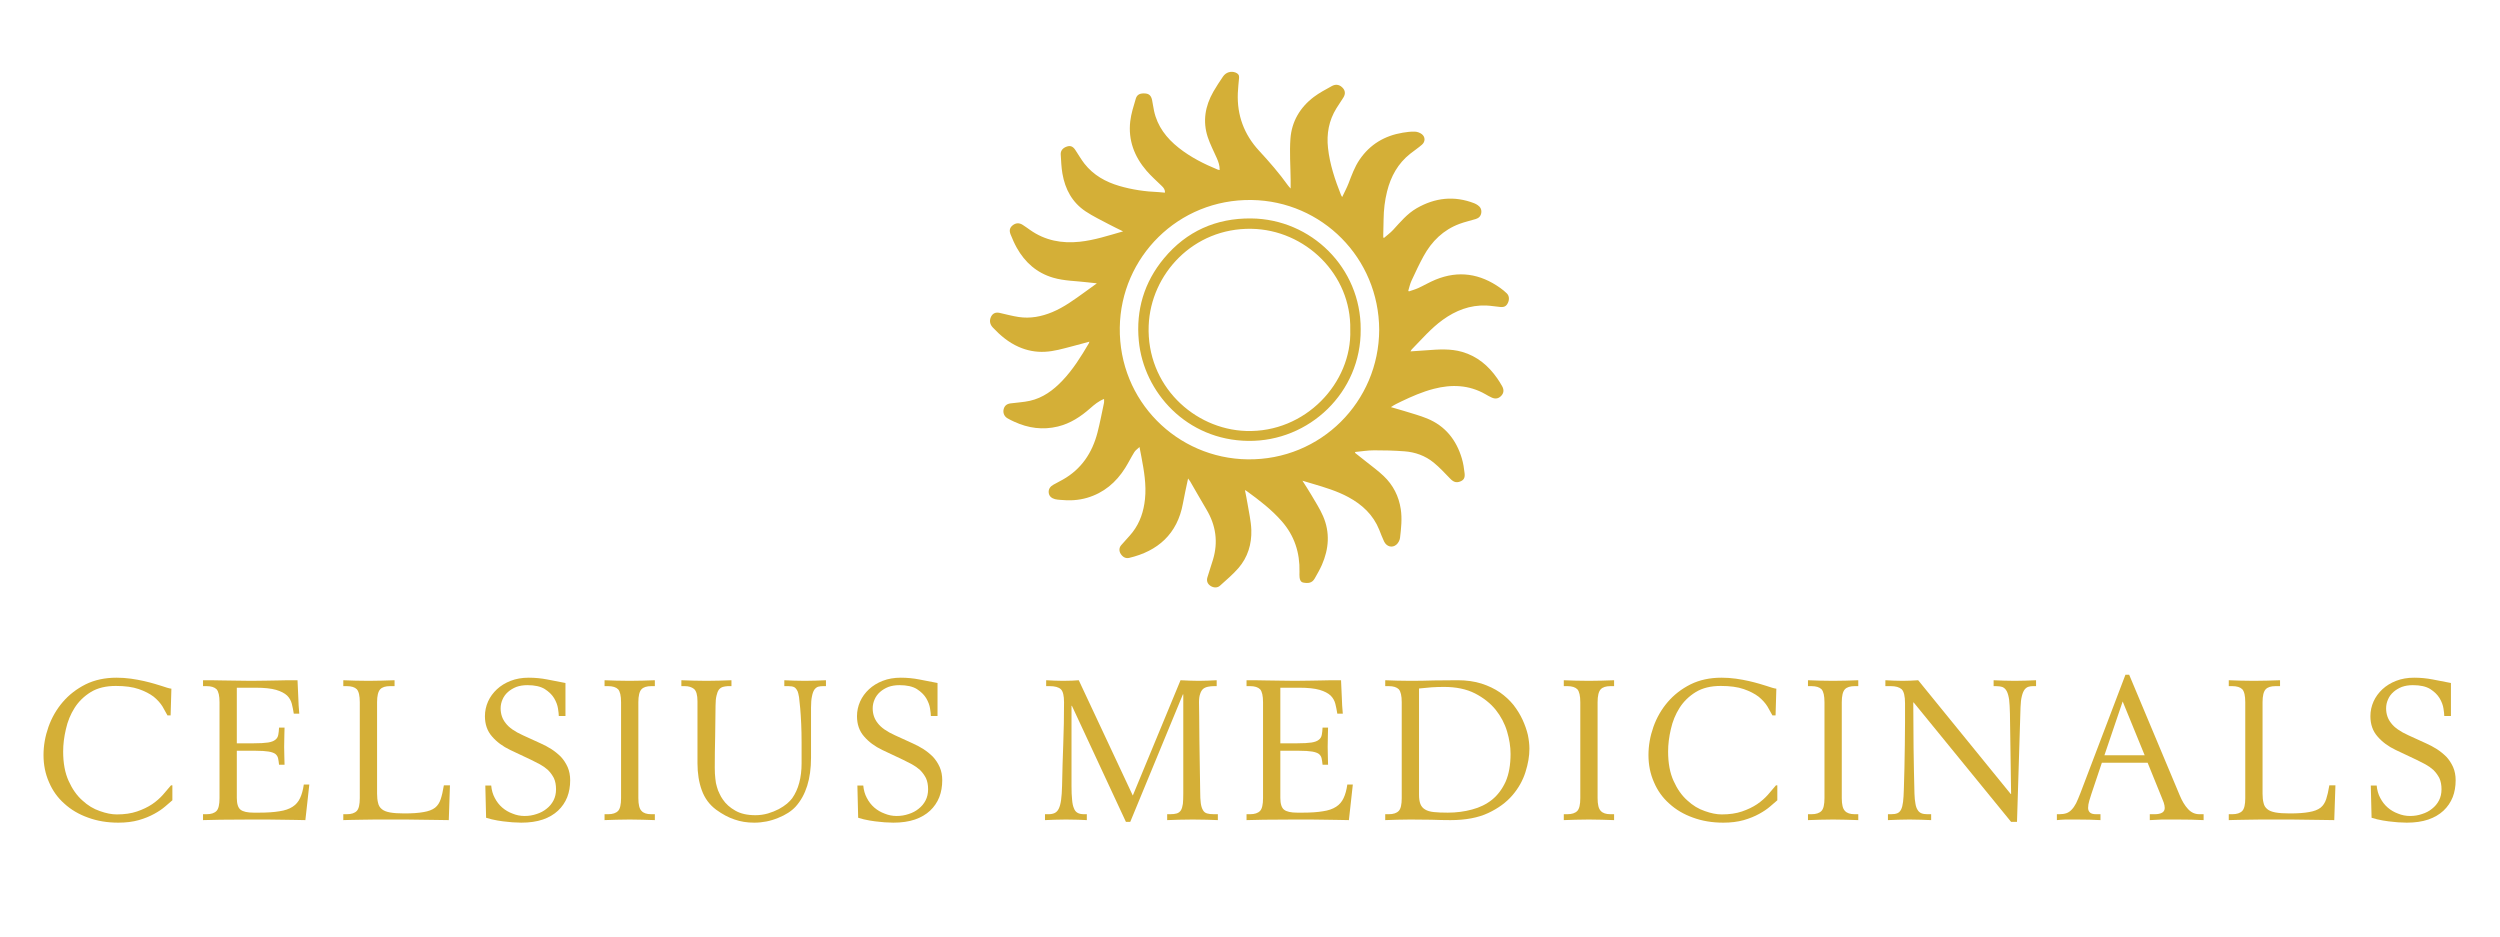 <svg version="1.2" preserveAspectRatio="xMidYMid meet" height="387" viewBox="0 0 774.75 290.25" zoomAndPan="magnify" width="1033" xmlns:xlink="http://www.w3.org/1999/xlink" xmlns="http://www.w3.org/2000/svg"><defs></defs><g id="1b76c35a64"><path d="M 419.902 140.324 C 421.008 141.195 422.121 142.059 423.215 142.941 C 425.094 144.457 427.07 145.871 428.809 147.531 C 431.73 150.312 433.492 153.777 434.098 157.785 C 434.547 160.766 434.215 163.742 433.867 166.695 C 433.777 167.438 433.309 168.305 432.738 168.789 C 431.434 169.902 429.695 169.406 428.922 167.793 C 428.359 166.617 427.914 165.387 427.426 164.18 C 425.559 159.551 422.16 156.383 417.855 154.055 C 414.355 152.164 410.578 151.039 406.797 149.918 C 405.824 149.629 404.855 149.34 403.625 148.973 C 404.629 150.57 405.543 151.926 406.359 153.336 C 407.629 155.516 409.027 157.652 410.023 159.957 C 412.215 165.008 411.828 170.098 409.648 175.074 C 409.012 176.523 408.203 177.902 407.422 179.281 C 406.59 180.75 405.32 180.82 403.859 180.535 C 403.094 180.383 402.824 179.684 402.742 178.977 C 402.68 178.391 402.695 177.797 402.711 177.207 C 402.852 171.285 401.156 166.023 397.215 161.527 C 394.047 157.91 390.254 155.02 386.395 152.207 C 386.266 152.109 386.117 152.043 385.801 151.867 C 386.094 153.379 386.387 154.719 386.605 156.07 C 387.039 158.785 387.695 161.492 387.785 164.219 C 387.93 168.594 386.691 172.695 383.789 176.051 C 382.07 178.031 380.023 179.738 378.074 181.508 C 377.27 182.238 376.082 182.188 375.145 181.57 C 374.246 180.984 373.844 180.074 374.16 178.98 C 374.707 177.102 375.363 175.258 375.922 173.383 C 377.547 167.934 376.797 162.793 373.898 157.922 C 372.172 155.016 370.512 152.074 368.812 149.152 C 368.66 148.895 368.465 148.668 368.184 148.285 C 367.621 150.992 367.043 153.496 366.586 156.023 C 364.863 165.527 358.758 170.805 349.93 172.891 C 348.895 173.133 347.996 172.688 347.332 171.684 C 346.77 170.832 346.75 169.793 347.426 168.988 C 348.59 167.598 349.906 166.328 351.012 164.895 C 353.324 161.891 354.441 158.418 354.832 154.664 C 355.293 150.223 354.539 145.902 353.719 141.574 C 353.543 140.664 353.367 139.754 353.133 138.531 C 352.488 139.148 351.883 139.539 351.539 140.094 C 350.535 141.707 349.699 143.422 348.688 145.027 C 345.871 149.512 342.047 152.754 336.895 154.27 C 334.184 155.066 331.422 155.195 328.629 154.914 C 328.066 154.855 327.492 154.836 326.953 154.691 C 325.93 154.41 325.121 153.828 324.996 152.691 C 324.875 151.543 325.492 150.746 326.457 150.207 C 327.422 149.668 328.414 149.164 329.375 148.625 C 335.148 145.371 338.492 140.305 340.117 134.027 C 340.902 130.98 341.48 127.887 342.137 124.805 C 342.207 124.461 342.145 124.09 342.145 123.637 C 340.461 124.293 339.156 125.383 337.887 126.504 C 334.934 129.113 331.719 131.238 327.828 132.18 C 323.141 133.316 318.648 132.688 314.309 130.691 C 313.586 130.359 312.867 130.016 312.184 129.609 C 311.219 129.039 310.781 127.953 311.012 126.902 C 311.25 125.805 311.934 125.176 313.141 125.012 C 315.16 124.738 317.219 124.652 319.195 124.203 C 323.207 123.297 326.387 120.941 329.188 118.012 C 332.512 114.531 335.031 110.484 337.449 106.367 C 337.516 106.258 337.535 106.121 337.609 105.887 C 335.711 106.398 333.914 106.891 332.113 107.359 C 329.371 108.07 326.656 108.879 323.789 109.02 C 320.953 109.16 318.266 108.637 315.684 107.496 C 312.562 106.121 310.004 103.969 307.691 101.512 C 306.891 100.656 306.555 99.633 306.996 98.453 C 307.473 97.188 308.441 96.664 309.754 96.957 C 311.715 97.395 313.66 97.93 315.645 98.234 C 319.273 98.793 322.762 98.113 326.125 96.715 C 329.777 95.191 332.926 92.848 336.109 90.562 C 337.305 89.703 338.496 88.836 339.922 87.805 C 338.789 87.684 337.891 87.598 336.996 87.488 C 333.453 87.059 329.852 87.078 326.391 86.066 C 321.316 84.582 317.656 81.344 315.105 76.797 C 314.363 75.465 313.746 74.051 313.176 72.633 C 312.68 71.402 312.953 70.512 313.832 69.82 C 314.797 69.062 315.824 68.992 316.914 69.676 C 317.707 70.176 318.465 70.73 319.23 71.27 C 323.867 74.539 329.047 75.508 334.605 74.918 C 339.168 74.434 343.496 72.992 348.047 71.703 C 346.5 70.938 345.098 70.281 343.73 69.551 C 341.277 68.238 338.742 67.043 336.434 65.508 C 332.281 62.746 330.074 58.637 329.246 53.801 C 328.91 51.852 328.84 49.852 328.719 47.875 C 328.645 46.684 329.391 45.812 330.664 45.402 C 331.703 45.066 332.48 45.352 333.199 46.41 C 334.172 47.844 335.012 49.371 336.074 50.73 C 338.859 54.273 342.617 56.379 346.883 57.625 C 350.848 58.785 354.91 59.371 359.039 59.535 C 359.684 59.562 360.328 59.645 361.008 59.707 C 361.094 58.746 360.594 58.172 360.012 57.609 C 358.43 56.066 356.754 54.594 355.316 52.926 C 351.535 48.535 349.59 43.438 350.262 37.609 C 350.539 35.215 351.305 32.859 351.996 30.531 C 352.383 29.23 353.445 28.812 355.051 28.98 C 356.125 29.09 356.754 29.699 357.027 30.996 C 357.258 32.105 357.395 33.234 357.633 34.34 C 358.668 39.16 361.492 42.801 365.266 45.793 C 368.949 48.715 373.102 50.805 377.426 52.582 C 377.574 52.641 377.742 52.648 377.973 52.695 C 378.012 51.328 377.59 50.141 377.07 48.969 C 376.121 46.816 375.02 44.715 374.281 42.488 C 372.66 37.562 373.484 32.848 376.023 28.406 C 376.941 26.805 377.965 25.266 379 23.738 C 379.91 22.391 381.477 21.934 382.906 22.484 C 383.652 22.777 384.066 23.258 383.992 24.102 C 383.848 25.684 383.668 27.266 383.602 28.848 C 383.32 35.688 385.535 41.672 390.148 46.668 C 393.355 50.141 396.445 53.68 399.188 57.527 C 399.367 57.781 399.594 57.996 399.969 58.422 C 399.969 57.352 399.973 56.5 399.969 55.648 C 399.926 51.422 399.598 47.18 399.906 42.98 C 400.297 37.664 402.875 33.293 407.133 30.062 C 408.863 28.754 410.82 27.738 412.727 26.676 C 413.793 26.082 414.914 26.125 415.883 27.012 C 416.895 27.934 417.055 29.035 416.312 30.23 C 415.609 31.363 414.836 32.457 414.137 33.59 C 411.816 37.363 411.07 41.465 411.547 45.844 C 412.102 50.945 413.723 55.742 415.594 60.473 C 415.645 60.598 415.73 60.707 415.941 61.059 C 416.648 59.559 417.359 58.25 417.895 56.875 C 418.879 54.336 419.777 51.77 421.328 49.484 C 424.57 44.719 429.113 42.051 434.727 41.117 C 435.953 40.91 437.211 40.754 438.445 40.793 C 439.188 40.816 440.027 41.117 440.617 41.566 C 441.73 42.414 441.738 43.91 440.676 44.828 C 439.52 45.832 438.238 46.688 437.035 47.637 C 433.223 50.652 431.016 54.668 429.855 59.316 C 429.148 62.133 428.816 65 428.777 67.906 C 428.754 69.523 428.707 71.141 428.672 72.758 C 428.668 73.031 428.672 73.301 428.672 73.574 L 428.898 73.734 C 429.844 72.91 430.879 72.168 431.723 71.25 C 433.973 68.801 436.094 66.223 439.031 64.531 C 444.727 61.25 450.664 60.594 456.859 62.988 C 457.25 63.141 457.629 63.355 457.977 63.598 C 458.789 64.152 459.18 64.934 459.051 65.93 C 458.918 66.945 458.305 67.578 457.367 67.867 C 455.688 68.387 453.957 68.758 452.312 69.371 C 447.289 71.238 443.691 74.77 441.156 79.398 C 439.793 81.887 438.594 84.465 437.402 87.039 C 436.961 87.996 436.746 89.062 436.426 90.082 C 436.488 90.156 436.551 90.23 436.613 90.305 C 437.586 89.965 438.586 89.699 439.516 89.273 C 441.32 88.445 443.039 87.422 444.875 86.668 C 452.023 83.734 458.703 84.805 464.926 89.234 C 465.641 89.746 466.328 90.301 466.957 90.914 C 467.707 91.652 467.805 92.797 467.312 93.84 C 466.832 94.859 466.207 95.242 464.98 95.137 C 463.512 95.012 462.051 94.734 460.582 94.68 C 455.551 94.492 451.125 96.219 447.098 99.125 C 443.477 101.742 440.598 105.129 437.492 108.289 C 437.383 108.398 437.316 108.559 437.113 108.895 C 438.906 108.773 440.527 108.668 442.145 108.547 C 445.828 108.27 449.512 108 453.137 109.051 C 457.793 110.402 461.266 113.336 463.992 117.246 C 464.543 118.035 465.051 118.859 465.523 119.703 C 466.133 120.797 466.023 121.797 465.281 122.609 C 464.465 123.504 463.504 123.734 462.348 123.234 C 461.645 122.93 460.98 122.535 460.316 122.156 C 455.234 119.254 449.863 119.066 444.34 120.496 C 440.805 121.41 437.48 122.867 434.199 124.438 C 433.141 124.945 432.078 125.449 431.043 126.164 C 432.441 126.57 433.852 126.953 435.242 127.391 C 437.598 128.133 439.992 128.762 442.27 129.695 C 447.879 131.992 451.301 136.312 453.012 142.027 C 453.465 143.535 453.707 145.121 453.883 146.691 C 454.043 148.121 453.582 148.797 452.516 149.215 C 451.293 149.695 450.422 149.375 449.414 148.332 C 447.758 146.621 446.129 144.852 444.293 143.352 C 441.68 141.223 438.559 140.105 435.207 139.859 C 432.07 139.629 428.914 139.539 425.77 139.555 C 423.855 139.562 421.941 139.879 420.031 140.059 L 419.906 140.309 Z M 427.414 102.195 C 427.328 79.949 409.668 62.312 387.898 61.98 C 365.086 61.637 347.332 79.738 347.02 101.496 C 346.691 124.305 364.82 142.086 386.645 142.352 C 409.383 142.633 427.336 124.414 427.414 102.195 Z M 427.414 102.195" style="stroke:none;fill-rule:nonzero;fill:#d4af37;fill-opacity:1;"></path><path d="M 421.676 102.086 C 421.863 121.531 405.789 136.863 386.809 136.633 C 367.777 136.398 354.457 121.648 352.918 105.641 C 351.996 96.082 354.582 87.434 360.723 80.051 C 367.699 71.656 376.879 67.586 387.734 67.695 C 406.332 67.883 421.766 82.969 421.68 102.086 Z M 418.445 102.199 C 418.844 85.047 404.5 71.18 387.797 70.906 C 369.859 70.609 356.605 84.875 355.977 100.891 C 355.25 119.43 370.012 133.02 386.145 133.559 C 404.531 134.176 419.008 118.645 418.445 102.199 Z M 418.445 102.199" style="stroke:none;fill-rule:nonzero;fill:#d4af37;fill-opacity:1;"></path><g style="fill:#d4af37;fill-opacity:1;"><g transform="translate(9.771, 253.97)"><path d="M 43.102 -32.266 L 42.129 -32.266 C 41.723 -33.035 41.215 -33.949 40.605 -35.004 C 39.957 -36.059 39.043 -37.074 37.867 -38.051 C 36.648 -38.98 35.105 -39.773 33.238 -40.422 C 31.371 -41.074 29 -41.398 26.117 -41.398 C 23.031 -41.398 20.457 -40.77 18.387 -39.512 C 16.273 -38.211 14.59 -36.566 13.332 -34.578 C 12.074 -32.59 11.18 -30.398 10.652 -28.004 C 10.086 -25.609 9.801 -23.297 9.801 -21.062 C 9.801 -17.453 10.371 -14.406 11.508 -11.934 C 12.641 -9.414 14.062 -7.406 15.766 -5.906 C 17.43 -4.363 19.238 -3.266 21.188 -2.617 C 23.094 -1.93 24.84 -1.582 26.422 -1.582 C 28.816 -1.582 30.906 -1.887 32.691 -2.496 C 34.477 -3.105 36.039 -3.855 37.379 -4.75 C 38.68 -5.641 39.793 -6.617 40.727 -7.672 C 41.66 -8.727 42.492 -9.699 43.223 -10.594 L 43.648 -10.594 L 43.648 -5.965 C 43.121 -5.48 42.391 -4.852 41.457 -4.078 C 40.523 -3.266 39.387 -2.496 38.051 -1.766 C 36.668 -0.996 35.066 -0.344 33.238 0.184 C 31.371 0.711 29.262 0.973 26.906 0.973 C 23.457 0.973 20.312 0.445 17.473 -0.609 C 14.633 -1.625 12.195 -3.062 10.168 -4.93 C 8.098 -6.758 6.516 -8.969 5.418 -11.566 C 4.281 -14.125 3.715 -16.926 3.715 -19.969 C 3.715 -22.891 4.223 -25.793 5.234 -28.672 C 6.25 -31.555 7.73 -34.133 9.68 -36.406 C 11.586 -38.637 13.941 -40.465 16.742 -41.883 C 19.543 -43.266 22.75 -43.953 26.359 -43.953 C 27.863 -43.953 29.344 -43.852 30.805 -43.648 C 32.227 -43.445 33.562 -43.203 34.824 -42.918 C 36.039 -42.637 37.137 -42.352 38.109 -42.066 C 39.043 -41.781 39.773 -41.559 40.301 -41.398 C 40.871 -41.195 41.438 -41.012 42.008 -40.848 C 42.535 -40.688 42.98 -40.586 43.344 -40.543 Z M 43.102 -32.266" style="stroke:none"></path></g></g><g style="fill:#d4af37;fill-opacity:1;"><g transform="translate(60.604, 253.97)"><path d="M 2.312 -1.645 L 3.41 -1.645 C 4.828 -1.645 5.863 -1.988 6.516 -2.68 C 7.121 -3.328 7.426 -4.648 7.426 -6.637 L 7.426 -36.344 C 7.426 -38.332 7.121 -39.672 6.516 -40.363 C 5.863 -41.012 4.828 -41.336 3.41 -41.336 L 2.312 -41.336 L 2.312 -43.164 C 2.801 -43.164 3.57 -43.164 4.625 -43.164 C 5.684 -43.121 6.898 -43.102 8.281 -43.102 C 9.617 -43.062 11.078 -43.039 12.664 -43.039 C 14.203 -43 15.746 -42.98 17.289 -42.98 C 19.074 -42.98 20.637 -43 21.977 -43.039 C 23.277 -43.039 24.473 -43.062 25.57 -43.102 C 26.625 -43.102 27.641 -43.121 28.613 -43.164 C 29.547 -43.164 30.539 -43.164 31.598 -43.164 C 31.676 -41.254 31.758 -39.469 31.84 -37.805 C 31.879 -36.141 31.98 -34.477 32.145 -32.812 L 30.438 -32.812 C 30.277 -33.867 30.074 -34.883 29.832 -35.855 C 29.586 -36.832 29.102 -37.684 28.371 -38.414 C 27.598 -39.145 26.461 -39.734 24.961 -40.18 C 23.418 -40.625 21.309 -40.848 18.629 -40.848 L 12.785 -40.848 L 12.785 -23.621 L 18.082 -23.621 C 19.949 -23.621 21.41 -23.703 22.465 -23.863 C 23.48 -24.027 24.23 -24.312 24.715 -24.715 C 25.203 -25.082 25.508 -25.59 25.629 -26.238 C 25.75 -26.848 25.832 -27.598 25.875 -28.492 L 27.578 -28.492 C 27.539 -27.801 27.516 -26.969 27.516 -25.996 C 27.477 -25.02 27.457 -23.863 27.457 -22.523 C 27.457 -21.348 27.477 -20.293 27.516 -19.359 C 27.516 -18.387 27.539 -17.594 27.578 -16.984 L 25.875 -16.984 C 25.793 -17.758 25.691 -18.426 25.57 -18.992 C 25.445 -19.523 25.164 -19.969 24.715 -20.332 C 24.27 -20.656 23.582 -20.902 22.648 -21.062 C 21.672 -21.227 20.332 -21.309 18.629 -21.309 L 12.785 -21.309 L 12.785 -6.695 C 12.785 -4.871 13.172 -3.652 13.941 -3.043 C 14.711 -2.434 16.07 -2.129 18.02 -2.129 L 19.664 -2.129 C 22.219 -2.129 24.332 -2.273 25.996 -2.559 C 27.66 -2.801 29.02 -3.266 30.074 -3.957 C 31.09 -4.605 31.859 -5.5 32.387 -6.637 C 32.914 -7.73 33.301 -9.133 33.543 -10.836 L 35.25 -10.836 C 35.047 -8.93 34.844 -7.082 34.641 -5.297 C 34.438 -3.512 34.234 -1.684 34.031 0.184 C 33.098 0.184 32.023 0.164 30.805 0.121 C 29.547 0.121 28.207 0.102 26.785 0.062 C 25.324 0.062 23.781 0.039 22.16 0 C 20.535 0 18.914 0 17.289 0 C 13.473 0 10.27 0.02 7.672 0.062 C 5.074 0.102 3.289 0.141 2.312 0.184 Z M 2.312 -1.645" style="stroke:none"></path></g></g><g style="fill:#d4af37;fill-opacity:1;"><g transform="translate(103.585, 253.97)"><path d="M 2.801 -1.645 L 3.895 -1.645 C 5.316 -1.645 6.352 -1.988 7 -2.68 C 7.609 -3.328 7.914 -4.648 7.914 -6.637 L 7.914 -36.344 C 7.914 -38.332 7.609 -39.672 7 -40.363 C 6.352 -41.012 5.316 -41.336 3.895 -41.336 L 2.801 -41.336 L 2.801 -43.164 C 3.855 -43.121 5.074 -43.082 6.453 -43.039 C 7.832 -43 9.215 -42.98 10.594 -42.98 C 11.934 -42.98 13.27 -43 14.609 -43.039 C 15.91 -43.082 17.27 -43.121 18.691 -43.164 L 18.691 -41.336 L 17.289 -41.336 C 15.867 -41.336 14.855 -41.012 14.246 -40.363 C 13.598 -39.672 13.27 -38.332 13.27 -36.344 L 13.27 -8.035 C 13.27 -6.898 13.371 -5.945 13.574 -5.176 C 13.738 -4.363 14.125 -3.715 14.734 -3.227 C 15.301 -2.738 16.152 -2.395 17.289 -2.191 C 18.387 -1.988 19.867 -1.887 21.734 -1.887 C 24.211 -1.887 26.199 -2.027 27.699 -2.312 C 29.203 -2.559 30.379 -3.004 31.23 -3.652 C 32.043 -4.301 32.629 -5.195 32.996 -6.332 C 33.359 -7.426 33.688 -8.848 33.969 -10.594 L 35.855 -10.594 L 35.492 0.184 C 34.152 0.184 32.73 0.164 31.23 0.121 C 29.73 0.121 28.227 0.102 26.727 0.062 C 25.184 0.062 23.66 0.039 22.16 0 C 20.656 0 19.238 0 17.898 0 C 16.113 0 14.43 0 12.844 0 C 11.223 0.039 9.762 0.062 8.461 0.062 C 7.164 0.102 6.027 0.121 5.055 0.121 C 4.078 0.164 3.328 0.184 2.801 0.184 Z M 2.801 -1.645" style="stroke:none"></path></g></g><g style="fill:#d4af37;fill-opacity:1;"><g transform="translate(146.565, 253.97)"><path d="M 28.672 -32.082 L 26.605 -32.082 C 26.605 -32.57 26.523 -33.34 26.359 -34.395 C 26.199 -35.453 25.793 -36.527 25.145 -37.621 C 24.492 -38.68 23.539 -39.613 22.281 -40.422 C 20.984 -41.234 19.176 -41.641 16.863 -41.641 C 15.605 -41.641 14.469 -41.457 13.453 -41.094 C 12.438 -40.688 11.566 -40.16 10.836 -39.512 C 10.105 -38.859 9.559 -38.109 9.191 -37.258 C 8.785 -36.363 8.582 -35.43 8.582 -34.457 C 8.582 -32.672 9.113 -31.129 10.168 -29.832 C 11.18 -28.492 12.945 -27.254 15.465 -26.117 L 21.062 -23.559 C 22.16 -23.074 23.254 -22.484 24.352 -21.793 C 25.406 -21.105 26.379 -20.312 27.273 -19.422 C 28.125 -18.488 28.816 -17.43 29.344 -16.254 C 29.871 -15.035 30.133 -13.676 30.133 -12.176 C 30.133 -10.27 29.832 -8.523 29.223 -6.941 C 28.57 -5.316 27.617 -3.918 26.359 -2.738 C 25.102 -1.562 23.539 -0.648 21.672 0 C 19.766 0.648 17.531 0.973 14.977 0.973 C 14.734 0.973 14.246 0.953 13.516 0.914 C 12.785 0.914 11.91 0.852 10.898 0.73 C 9.883 0.648 8.785 0.508 7.609 0.305 C 6.391 0.102 5.215 -0.184 4.078 -0.547 L 3.836 -10.531 L 5.66 -10.531 C 5.785 -9.113 6.148 -7.832 6.758 -6.695 C 7.367 -5.52 8.137 -4.523 9.07 -3.715 C 10.004 -2.902 11.078 -2.273 12.297 -1.828 C 13.473 -1.34 14.711 -1.098 16.012 -1.098 C 17.309 -1.098 18.547 -1.297 19.723 -1.703 C 20.902 -2.07 21.938 -2.617 22.828 -3.348 C 23.723 -4.039 24.434 -4.891 24.961 -5.906 C 25.488 -6.918 25.75 -8.078 25.75 -9.375 C 25.75 -10.715 25.527 -11.871 25.082 -12.844 C 24.594 -13.777 23.984 -14.609 23.254 -15.34 C 22.484 -16.031 21.652 -16.621 20.758 -17.105 C 19.867 -17.594 18.992 -18.039 18.141 -18.445 L 11.566 -21.551 C 9.254 -22.648 7.367 -24.047 5.906 -25.75 C 4.445 -27.414 3.715 -29.504 3.715 -32.023 C 3.715 -33.605 4.039 -35.125 4.688 -36.586 C 5.336 -38.008 6.25 -39.266 7.426 -40.363 C 8.605 -41.457 10.023 -42.332 11.688 -42.98 C 13.352 -43.629 15.219 -43.953 17.289 -43.953 C 19.238 -43.953 21.145 -43.77 23.012 -43.406 C 24.879 -43.039 26.766 -42.676 28.672 -42.309 Z M 28.672 -32.082" style="stroke:none"></path></g></g><g style="fill:#d4af37;fill-opacity:1;"><g transform="translate(185.04, 253.97)"><path d="M 2.312 -1.645 L 3.41 -1.645 C 4.828 -1.645 5.863 -1.988 6.516 -2.68 C 7.121 -3.328 7.426 -4.648 7.426 -6.637 L 7.426 -36.344 C 7.426 -38.332 7.121 -39.672 6.516 -40.363 C 5.863 -41.012 4.828 -41.336 3.41 -41.336 L 2.312 -41.336 L 2.312 -43.164 C 3.367 -43.121 4.586 -43.082 5.965 -43.039 C 7.348 -43 8.727 -42.98 10.105 -42.98 C 11.445 -42.98 12.766 -43 14.062 -43.039 C 15.32 -43.082 16.598 -43.121 17.898 -43.164 L 17.898 -41.336 L 16.801 -41.336 C 15.383 -41.336 14.367 -41.012 13.758 -40.363 C 13.109 -39.672 12.785 -38.332 12.785 -36.344 L 12.785 -6.637 C 12.785 -4.648 13.109 -3.328 13.758 -2.68 C 14.367 -1.988 15.383 -1.645 16.801 -1.645 L 17.898 -1.645 L 17.898 0.184 C 16.598 0.141 15.32 0.102 14.062 0.062 C 12.766 0.02 11.445 0 10.105 0 C 8.727 0 7.348 0.02 5.965 0.062 C 4.586 0.102 3.367 0.141 2.312 0.184 Z M 2.312 -1.645" style="stroke:none"></path></g></g><g style="fill:#d4af37;fill-opacity:1;"><g transform="translate(209.878, 253.97)"><path d="M 16.801 -41.336 L 15.645 -41.336 C 15.078 -41.297 14.57 -41.215 14.125 -41.094 C 13.637 -40.93 13.23 -40.645 12.906 -40.242 C 12.582 -39.793 12.34 -39.184 12.176 -38.414 C 11.973 -37.602 11.871 -36.566 11.871 -35.309 C 11.832 -32.102 11.789 -28.898 11.75 -25.691 C 11.668 -22.484 11.629 -19.277 11.629 -16.07 C 11.629 -14.773 11.688 -13.637 11.809 -12.664 C 11.891 -11.688 12.055 -10.836 12.297 -10.105 C 12.5 -9.336 12.766 -8.645 13.09 -8.035 C 13.371 -7.387 13.719 -6.777 14.125 -6.211 C 15.059 -4.828 16.355 -3.672 18.02 -2.738 C 19.645 -1.805 21.715 -1.34 24.23 -1.34 C 25.57 -1.34 26.867 -1.523 28.125 -1.887 C 29.344 -2.254 30.461 -2.699 31.473 -3.227 C 32.449 -3.754 33.301 -4.324 34.031 -4.93 C 34.723 -5.539 35.25 -6.086 35.613 -6.574 C 36.586 -7.953 37.32 -9.559 37.805 -11.383 C 38.293 -13.211 38.535 -15.219 38.535 -17.41 L 38.535 -23.863 C 38.535 -25.895 38.496 -27.82 38.414 -29.648 C 38.332 -31.434 38.23 -33.035 38.109 -34.457 C 37.988 -35.836 37.867 -36.992 37.746 -37.926 C 37.582 -38.82 37.441 -39.41 37.32 -39.691 C 36.992 -40.383 36.629 -40.828 36.223 -41.031 C 35.816 -41.234 35.227 -41.336 34.457 -41.336 L 33.18 -41.336 L 33.18 -43.164 C 34.031 -43.121 35.023 -43.082 36.16 -43.039 C 37.297 -43 38.434 -42.98 39.57 -42.98 C 40.668 -42.98 41.762 -43 42.859 -43.039 C 43.914 -43.082 44.988 -43.121 46.086 -43.164 L 46.086 -41.336 L 45.172 -41.336 C 44.602 -41.336 44.098 -41.277 43.648 -41.152 C 43.203 -40.992 42.816 -40.688 42.492 -40.242 C 42.168 -39.754 41.926 -39.082 41.762 -38.23 C 41.559 -37.34 41.457 -36.16 41.457 -34.699 L 41.457 -19.117 C 41.457 -12.582 39.875 -7.551 36.711 -4.02 C 35.41 -2.598 33.586 -1.422 31.23 -0.488 C 28.875 0.488 26.422 0.973 23.863 0.973 C 21.633 0.973 19.602 0.648 17.777 0 C 15.91 -0.609 14.004 -1.625 12.055 -3.043 C 9.984 -4.586 8.504 -6.594 7.609 -9.07 C 6.719 -11.508 6.27 -14.305 6.27 -17.473 L 6.27 -36.648 C 6.27 -38.598 5.906 -39.875 5.176 -40.484 C 4.445 -41.051 3.512 -41.336 2.375 -41.336 L 1.277 -41.336 L 1.277 -43.164 C 2.535 -43.121 3.816 -43.082 5.113 -43.039 C 6.414 -43 7.73 -42.98 9.07 -42.98 C 10.371 -42.98 11.668 -43 12.969 -43.039 C 14.227 -43.082 15.504 -43.121 16.801 -43.164 Z M 16.801 -41.336" style="stroke:none"></path></g></g><g style="fill:#d4af37;fill-opacity:1;"><g transform="translate(261.868, 253.97)"><path d="M 28.672 -32.082 L 26.605 -32.082 C 26.605 -32.57 26.523 -33.34 26.359 -34.395 C 26.199 -35.453 25.793 -36.527 25.145 -37.621 C 24.492 -38.68 23.539 -39.613 22.281 -40.422 C 20.984 -41.234 19.176 -41.641 16.863 -41.641 C 15.605 -41.641 14.469 -41.457 13.453 -41.094 C 12.438 -40.688 11.566 -40.16 10.836 -39.512 C 10.105 -38.859 9.559 -38.109 9.191 -37.258 C 8.785 -36.363 8.582 -35.43 8.582 -34.457 C 8.582 -32.672 9.113 -31.129 10.168 -29.832 C 11.18 -28.492 12.945 -27.254 15.465 -26.117 L 21.062 -23.559 C 22.16 -23.074 23.254 -22.484 24.352 -21.793 C 25.406 -21.105 26.379 -20.312 27.273 -19.422 C 28.125 -18.488 28.816 -17.43 29.344 -16.254 C 29.871 -15.035 30.133 -13.676 30.133 -12.176 C 30.133 -10.27 29.832 -8.523 29.223 -6.941 C 28.57 -5.316 27.617 -3.918 26.359 -2.738 C 25.102 -1.562 23.539 -0.648 21.672 0 C 19.766 0.648 17.531 0.973 14.977 0.973 C 14.734 0.973 14.246 0.953 13.516 0.914 C 12.785 0.914 11.91 0.852 10.898 0.73 C 9.883 0.648 8.785 0.508 7.609 0.305 C 6.391 0.102 5.215 -0.184 4.078 -0.547 L 3.836 -10.531 L 5.66 -10.531 C 5.785 -9.113 6.148 -7.832 6.758 -6.695 C 7.367 -5.52 8.137 -4.523 9.07 -3.715 C 10.004 -2.902 11.078 -2.273 12.297 -1.828 C 13.473 -1.34 14.711 -1.098 16.012 -1.098 C 17.309 -1.098 18.547 -1.297 19.723 -1.703 C 20.902 -2.07 21.938 -2.617 22.828 -3.348 C 23.723 -4.039 24.434 -4.891 24.961 -5.906 C 25.488 -6.918 25.75 -8.078 25.75 -9.375 C 25.75 -10.715 25.527 -11.871 25.082 -12.844 C 24.594 -13.777 23.984 -14.609 23.254 -15.34 C 22.484 -16.031 21.652 -16.621 20.758 -17.105 C 19.867 -17.594 18.992 -18.039 18.141 -18.445 L 11.566 -21.551 C 9.254 -22.648 7.367 -24.047 5.906 -25.75 C 4.445 -27.414 3.715 -29.504 3.715 -32.023 C 3.715 -33.605 4.039 -35.125 4.688 -36.586 C 5.336 -38.008 6.25 -39.266 7.426 -40.363 C 8.605 -41.457 10.023 -42.332 11.688 -42.98 C 13.352 -43.629 15.219 -43.953 17.289 -43.953 C 19.238 -43.953 21.145 -43.77 23.012 -43.406 C 24.879 -43.039 26.766 -42.676 28.672 -42.309 Z M 28.672 -32.082" style="stroke:none"></path></g></g><g style="fill:#d4af37;fill-opacity:1;"><g transform="translate(300.343, 253.97)"><path d="" style="stroke:none"></path></g></g><g style="fill:#d4af37;fill-opacity:1;"><g transform="translate(321.894, 253.97)"><path d="M 1.949 -1.645 L 3.043 -1.645 C 3.773 -1.645 4.402 -1.766 4.93 -2.008 C 5.457 -2.254 5.887 -2.699 6.211 -3.348 C 6.535 -3.996 6.777 -4.91 6.941 -6.086 C 7.102 -7.223 7.203 -8.727 7.246 -10.594 C 7.324 -14.855 7.449 -19.117 7.609 -23.379 C 7.773 -27.598 7.852 -31.922 7.852 -36.344 C 7.852 -38.375 7.527 -39.715 6.879 -40.363 C 6.188 -41.012 5.031 -41.336 3.41 -41.336 L 2.312 -41.336 L 2.312 -43.164 C 3.246 -43.121 4.121 -43.082 4.93 -43.039 C 5.742 -43 6.617 -42.98 7.551 -42.98 C 8.48 -42.98 9.438 -43 10.41 -43.039 C 11.383 -43.082 12.055 -43.121 12.418 -43.164 L 29.16 -7.426 L 43.953 -43.164 C 44.93 -43.121 45.883 -43.082 46.816 -43.039 C 47.75 -43 48.66 -42.98 49.555 -42.98 C 50.488 -42.98 51.422 -43 52.355 -43.039 L 55.156 -43.164 L 55.156 -41.336 L 54.363 -41.336 C 53.676 -41.336 53.047 -41.277 52.477 -41.152 C 51.867 -41.031 51.359 -40.809 50.957 -40.484 C 50.551 -40.117 50.246 -39.613 50.043 -38.961 C 49.797 -38.312 49.676 -37.441 49.676 -36.344 C 49.676 -35.574 49.695 -34.133 49.738 -32.023 C 49.738 -29.91 49.758 -27.516 49.797 -24.84 C 49.84 -22.16 49.879 -19.398 49.922 -16.559 C 49.961 -13.676 50 -11.078 50.043 -8.766 C 50.043 -7.223 50.102 -6.008 50.223 -5.113 C 50.348 -4.18 50.57 -3.449 50.895 -2.922 C 51.18 -2.395 51.605 -2.051 52.172 -1.887 C 52.699 -1.727 53.41 -1.645 54.305 -1.645 L 55.52 -1.645 L 55.52 0.184 C 54.508 0.141 53.371 0.102 52.113 0.062 C 50.812 0.02 49.352 0 47.73 0 C 46.145 0 44.703 0.02 43.406 0.062 C 42.066 0.102 40.871 0.141 39.812 0.184 L 39.812 -1.645 L 40.727 -1.645 C 41.578 -1.645 42.27 -1.727 42.797 -1.887 C 43.324 -2.051 43.75 -2.375 44.074 -2.859 C 44.359 -3.348 44.562 -4.02 44.684 -4.871 C 44.766 -5.684 44.805 -6.758 44.805 -8.098 L 44.805 -38.781 L 44.684 -38.781 L 28.371 0.73 L 27.031 0.73 L 10.289 -35.25 L 10.168 -35.25 L 10.168 -10.289 C 10.168 -8.625 10.227 -7.246 10.348 -6.148 C 10.43 -5.055 10.613 -4.18 10.898 -3.531 C 11.141 -2.84 11.527 -2.355 12.055 -2.07 C 12.539 -1.785 13.211 -1.645 14.062 -1.645 L 14.914 -1.645 L 14.914 0.184 C 14.145 0.141 13.23 0.102 12.176 0.062 C 11.078 0.02 9.844 0 8.461 0 C 7.121 0 5.945 0.02 4.93 0.062 C 3.875 0.102 2.883 0.141 1.949 0.184 Z M 1.949 -1.645" style="stroke:none"></path></g></g><g style="fill:#d4af37;fill-opacity:1;"><g transform="translate(383.99, 253.97)"><path d="M 2.312 -1.645 L 3.41 -1.645 C 4.828 -1.645 5.863 -1.988 6.516 -2.68 C 7.121 -3.328 7.426 -4.648 7.426 -6.637 L 7.426 -36.344 C 7.426 -38.332 7.121 -39.672 6.516 -40.363 C 5.863 -41.012 4.828 -41.336 3.41 -41.336 L 2.312 -41.336 L 2.312 -43.164 C 2.801 -43.164 3.57 -43.164 4.625 -43.164 C 5.684 -43.121 6.898 -43.102 8.281 -43.102 C 9.617 -43.062 11.078 -43.039 12.664 -43.039 C 14.203 -43 15.746 -42.98 17.289 -42.98 C 19.074 -42.98 20.637 -43 21.977 -43.039 C 23.277 -43.039 24.473 -43.062 25.57 -43.102 C 26.625 -43.102 27.641 -43.121 28.613 -43.164 C 29.547 -43.164 30.539 -43.164 31.598 -43.164 C 31.676 -41.254 31.758 -39.469 31.84 -37.805 C 31.879 -36.141 31.98 -34.477 32.145 -32.812 L 30.438 -32.812 C 30.277 -33.867 30.074 -34.883 29.832 -35.855 C 29.586 -36.832 29.102 -37.684 28.371 -38.414 C 27.598 -39.145 26.461 -39.734 24.961 -40.18 C 23.418 -40.625 21.309 -40.848 18.629 -40.848 L 12.785 -40.848 L 12.785 -23.621 L 18.082 -23.621 C 19.949 -23.621 21.41 -23.703 22.465 -23.863 C 23.48 -24.027 24.23 -24.312 24.715 -24.715 C 25.203 -25.082 25.508 -25.59 25.629 -26.238 C 25.75 -26.848 25.832 -27.598 25.875 -28.492 L 27.578 -28.492 C 27.539 -27.801 27.516 -26.969 27.516 -25.996 C 27.477 -25.02 27.457 -23.863 27.457 -22.523 C 27.457 -21.348 27.477 -20.293 27.516 -19.359 C 27.516 -18.387 27.539 -17.594 27.578 -16.984 L 25.875 -16.984 C 25.793 -17.758 25.691 -18.426 25.57 -18.992 C 25.445 -19.523 25.164 -19.969 24.715 -20.332 C 24.27 -20.656 23.582 -20.902 22.648 -21.062 C 21.672 -21.227 20.332 -21.309 18.629 -21.309 L 12.785 -21.309 L 12.785 -6.695 C 12.785 -4.871 13.172 -3.652 13.941 -3.043 C 14.711 -2.434 16.07 -2.129 18.02 -2.129 L 19.664 -2.129 C 22.219 -2.129 24.332 -2.273 25.996 -2.559 C 27.66 -2.801 29.02 -3.266 30.074 -3.957 C 31.09 -4.605 31.859 -5.5 32.387 -6.637 C 32.914 -7.73 33.301 -9.133 33.543 -10.836 L 35.25 -10.836 C 35.047 -8.93 34.844 -7.082 34.641 -5.297 C 34.438 -3.512 34.234 -1.684 34.031 0.184 C 33.098 0.184 32.023 0.164 30.805 0.121 C 29.547 0.121 28.207 0.102 26.785 0.062 C 25.324 0.062 23.781 0.039 22.16 0 C 20.535 0 18.914 0 17.289 0 C 13.473 0 10.27 0.02 7.672 0.062 C 5.074 0.102 3.289 0.141 2.312 0.184 Z M 2.312 -1.645" style="stroke:none"></path></g></g><g style="fill:#d4af37;fill-opacity:1;"><g transform="translate(426.97, 253.97)"><path d="M 12.785 -7.672 C 12.785 -6.492 12.926 -5.539 13.211 -4.809 C 13.496 -4.078 13.98 -3.512 14.672 -3.105 C 15.32 -2.699 16.215 -2.434 17.352 -2.312 C 18.488 -2.191 19.926 -2.129 21.672 -2.129 C 24.352 -2.129 26.867 -2.457 29.223 -3.105 C 31.574 -3.715 33.645 -4.727 35.43 -6.148 C 37.176 -7.57 38.578 -9.438 39.633 -11.75 C 40.645 -14.062 41.152 -16.926 41.152 -20.332 C 41.152 -22.566 40.789 -24.898 40.059 -27.336 C 39.328 -29.77 38.148 -32 36.527 -34.031 C 34.863 -36.059 32.73 -37.746 30.133 -39.082 C 27.496 -40.422 24.289 -41.094 20.516 -41.094 C 19.219 -41.094 17.938 -41.051 16.68 -40.973 C 15.383 -40.848 14.082 -40.727 12.785 -40.605 Z M 2.312 -1.645 L 3.41 -1.645 C 4.828 -1.645 5.863 -1.988 6.516 -2.68 C 7.121 -3.328 7.426 -4.648 7.426 -6.637 L 7.426 -36.344 C 7.426 -38.332 7.121 -39.672 6.516 -40.363 C 5.863 -41.012 4.828 -41.336 3.41 -41.336 L 2.312 -41.336 L 2.312 -43.164 C 3.367 -43.121 4.586 -43.082 5.965 -43.039 C 7.348 -43 8.727 -42.98 10.105 -42.98 C 12.539 -42.98 14.996 -43.02 17.473 -43.102 C 19.906 -43.141 22.344 -43.164 24.777 -43.164 C 27.496 -43.164 29.953 -42.816 32.145 -42.129 C 34.293 -41.438 36.203 -40.523 37.867 -39.387 C 39.488 -38.25 40.891 -36.953 42.066 -35.492 C 43.203 -34.031 44.137 -32.508 44.867 -30.926 C 45.598 -29.344 46.145 -27.781 46.512 -26.238 C 46.836 -24.656 46.996 -23.215 46.996 -21.918 C 46.996 -19.684 46.594 -17.289 45.781 -14.734 C 44.969 -12.137 43.629 -9.742 41.762 -7.551 C 39.855 -5.316 37.34 -3.469 34.215 -2.008 C 31.09 -0.547 27.191 0.184 22.523 0.184 C 20.656 0.184 18.668 0.141 16.559 0.062 C 14.449 0.02 12.297 0 10.105 0 C 8.727 0 7.348 0.02 5.965 0.062 C 4.586 0.102 3.367 0.141 2.312 0.184 Z M 2.312 -1.645" style="stroke:none"></path></g></g><g style="fill:#d4af37;fill-opacity:1;"><g transform="translate(482.308, 253.97)"><path d="M 2.312 -1.645 L 3.41 -1.645 C 4.828 -1.645 5.863 -1.988 6.516 -2.68 C 7.121 -3.328 7.426 -4.648 7.426 -6.637 L 7.426 -36.344 C 7.426 -38.332 7.121 -39.672 6.516 -40.363 C 5.863 -41.012 4.828 -41.336 3.41 -41.336 L 2.312 -41.336 L 2.312 -43.164 C 3.367 -43.121 4.586 -43.082 5.965 -43.039 C 7.348 -43 8.727 -42.98 10.105 -42.98 C 11.445 -42.98 12.766 -43 14.062 -43.039 C 15.32 -43.082 16.598 -43.121 17.898 -43.164 L 17.898 -41.336 L 16.801 -41.336 C 15.383 -41.336 14.367 -41.012 13.758 -40.363 C 13.109 -39.672 12.785 -38.332 12.785 -36.344 L 12.785 -6.637 C 12.785 -4.648 13.109 -3.328 13.758 -2.68 C 14.367 -1.988 15.383 -1.645 16.801 -1.645 L 17.898 -1.645 L 17.898 0.184 C 16.598 0.141 15.32 0.102 14.062 0.062 C 12.766 0.02 11.445 0 10.105 0 C 8.727 0 7.348 0.02 5.965 0.062 C 4.586 0.102 3.367 0.141 2.312 0.184 Z M 2.312 -1.645" style="stroke:none"></path></g></g><g style="fill:#d4af37;fill-opacity:1;"><g transform="translate(507.146, 253.97)"><path d="M 43.102 -32.266 L 42.129 -32.266 C 41.723 -33.035 41.215 -33.949 40.605 -35.004 C 39.957 -36.059 39.043 -37.074 37.867 -38.051 C 36.648 -38.98 35.105 -39.773 33.238 -40.422 C 31.371 -41.074 29 -41.398 26.117 -41.398 C 23.031 -41.398 20.457 -40.77 18.387 -39.512 C 16.273 -38.211 14.59 -36.566 13.332 -34.578 C 12.074 -32.59 11.18 -30.398 10.652 -28.004 C 10.086 -25.609 9.801 -23.297 9.801 -21.062 C 9.801 -17.453 10.371 -14.406 11.508 -11.934 C 12.641 -9.414 14.062 -7.406 15.766 -5.906 C 17.43 -4.363 19.238 -3.266 21.188 -2.617 C 23.094 -1.93 24.84 -1.582 26.422 -1.582 C 28.816 -1.582 30.906 -1.887 32.691 -2.496 C 34.477 -3.105 36.039 -3.855 37.379 -4.75 C 38.68 -5.641 39.793 -6.617 40.727 -7.672 C 41.66 -8.727 42.492 -9.699 43.223 -10.594 L 43.648 -10.594 L 43.648 -5.965 C 43.121 -5.48 42.391 -4.852 41.457 -4.078 C 40.523 -3.266 39.387 -2.496 38.051 -1.766 C 36.668 -0.996 35.066 -0.344 33.238 0.184 C 31.371 0.711 29.262 0.973 26.906 0.973 C 23.457 0.973 20.312 0.445 17.473 -0.609 C 14.633 -1.625 12.195 -3.062 10.168 -4.93 C 8.098 -6.758 6.516 -8.969 5.418 -11.566 C 4.281 -14.125 3.715 -16.926 3.715 -19.969 C 3.715 -22.891 4.223 -25.793 5.234 -28.672 C 6.25 -31.555 7.73 -34.133 9.68 -36.406 C 11.586 -38.637 13.941 -40.465 16.742 -41.883 C 19.543 -43.266 22.75 -43.953 26.359 -43.953 C 27.863 -43.953 29.344 -43.852 30.805 -43.648 C 32.227 -43.445 33.562 -43.203 34.824 -42.918 C 36.039 -42.637 37.137 -42.352 38.109 -42.066 C 39.043 -41.781 39.773 -41.559 40.301 -41.398 C 40.871 -41.195 41.438 -41.012 42.008 -40.848 C 42.535 -40.688 42.98 -40.586 43.344 -40.543 Z M 43.102 -32.266" style="stroke:none"></path></g></g><g style="fill:#d4af37;fill-opacity:1;"><g transform="translate(557.98, 253.97)"><path d="M 2.312 -1.645 L 3.41 -1.645 C 4.828 -1.645 5.863 -1.988 6.516 -2.68 C 7.121 -3.328 7.426 -4.648 7.426 -6.637 L 7.426 -36.344 C 7.426 -38.332 7.121 -39.672 6.516 -40.363 C 5.863 -41.012 4.828 -41.336 3.41 -41.336 L 2.312 -41.336 L 2.312 -43.164 C 3.367 -43.121 4.586 -43.082 5.965 -43.039 C 7.348 -43 8.727 -42.98 10.105 -42.98 C 11.445 -42.98 12.766 -43 14.062 -43.039 C 15.32 -43.082 16.598 -43.121 17.898 -43.164 L 17.898 -41.336 L 16.801 -41.336 C 15.383 -41.336 14.367 -41.012 13.758 -40.363 C 13.109 -39.672 12.785 -38.332 12.785 -36.344 L 12.785 -6.637 C 12.785 -4.648 13.109 -3.328 13.758 -2.68 C 14.367 -1.988 15.383 -1.645 16.801 -1.645 L 17.898 -1.645 L 17.898 0.184 C 16.598 0.141 15.32 0.102 14.062 0.062 C 12.766 0.02 11.445 0 10.105 0 C 8.727 0 7.348 0.02 5.965 0.062 C 4.586 0.102 3.367 0.141 2.312 0.184 Z M 2.312 -1.645" style="stroke:none"></path></g></g><g style="fill:#d4af37;fill-opacity:1;"><g transform="translate(582.818, 253.97)"><path d="M 2.254 -1.645 L 3.227 -1.645 C 4.039 -1.645 4.688 -1.746 5.176 -1.949 C 5.66 -2.152 6.047 -2.535 6.332 -3.105 C 6.617 -3.672 6.82 -4.465 6.941 -5.48 C 7.062 -6.492 7.145 -7.793 7.184 -9.375 C 7.223 -11.363 7.285 -13.555 7.367 -15.949 C 7.406 -18.305 7.449 -20.68 7.488 -23.074 C 7.488 -25.469 7.508 -27.781 7.551 -30.012 C 7.551 -32.246 7.551 -34.254 7.551 -36.039 C 7.551 -38.23 7.203 -39.672 6.516 -40.363 C 5.785 -41.012 4.668 -41.336 3.164 -41.336 L 1.461 -41.336 L 1.461 -43.164 C 2.273 -43.121 3.145 -43.082 4.078 -43.039 C 4.973 -43 5.887 -42.98 6.82 -42.98 C 7.672 -42.98 8.504 -43 9.312 -43.039 C 10.086 -43.082 10.855 -43.121 11.629 -43.164 L 40.301 -7.914 L 40.422 -7.914 L 40.059 -32.875 C 40.016 -34.621 39.938 -36.039 39.812 -37.137 C 39.652 -38.23 39.41 -39.105 39.082 -39.754 C 38.758 -40.363 38.332 -40.789 37.805 -41.031 C 37.238 -41.234 36.547 -41.336 35.734 -41.336 L 35.004 -41.336 L 35.004 -43.164 C 35.938 -43.121 36.992 -43.082 38.172 -43.039 C 39.309 -43 40.445 -42.98 41.578 -42.98 C 42.676 -42.98 43.77 -43 44.867 -43.039 L 48.156 -43.164 L 48.156 -41.336 L 47.18 -41.336 C 46.695 -41.336 46.246 -41.277 45.84 -41.152 C 45.395 -41.031 44.988 -40.746 44.625 -40.301 C 44.258 -39.812 43.973 -39.145 43.77 -38.293 C 43.527 -37.398 43.387 -36.223 43.344 -34.762 L 42.25 0.73 L 40.422 0.73 L 10.227 -36.285 L 10.105 -36.285 C 10.105 -26.867 10.227 -17.453 10.473 -8.035 C 10.512 -6.777 10.613 -5.742 10.777 -4.93 C 10.898 -4.121 11.121 -3.469 11.445 -2.984 C 11.73 -2.496 12.113 -2.152 12.602 -1.949 C 13.09 -1.746 13.699 -1.645 14.43 -1.645 L 15.645 -1.645 L 15.645 0.184 C 14.633 0.141 13.555 0.102 12.418 0.062 C 11.242 0.02 10.086 0 8.949 0 C 7.773 0 6.594 0.02 5.418 0.062 C 4.242 0.102 3.188 0.141 2.254 0.184 Z M 2.254 -1.645" style="stroke:none"></path></g></g><g style="fill:#d4af37;fill-opacity:1;"><g transform="translate(637.06, 253.97)"><path d="M 0.367 -1.645 L 1.098 -1.645 C 1.949 -1.645 2.68 -1.746 3.289 -1.949 C 3.895 -2.152 4.445 -2.516 4.93 -3.043 C 5.418 -3.531 5.887 -4.199 6.332 -5.055 C 6.738 -5.906 7.184 -6.961 7.672 -8.219 L 21.613 -44.867 L 22.77 -44.867 L 38.414 -7.551 C 39.145 -5.762 39.996 -4.344 40.973 -3.289 C 41.945 -2.191 43.141 -1.645 44.562 -1.645 L 45.84 -1.645 L 45.84 0.184 C 43.527 0.062 40.77 0 37.562 0 C 35.938 0 34.418 0 32.996 0 C 31.574 0.039 30.297 0.102 29.16 0.184 L 29.16 -1.645 L 30.684 -1.645 C 31.656 -1.645 32.43 -1.805 32.996 -2.129 C 33.523 -2.457 33.789 -2.941 33.789 -3.594 C 33.789 -4.039 33.688 -4.586 33.484 -5.234 C 33.238 -5.887 33.059 -6.352 32.934 -6.637 L 28.492 -17.594 L 14.305 -17.594 L 11.078 -7.977 C 10.875 -7.367 10.652 -6.656 10.41 -5.844 C 10.168 -5.031 10.043 -4.281 10.043 -3.594 C 10.043 -3.023 10.227 -2.559 10.594 -2.191 C 10.957 -1.828 11.609 -1.645 12.539 -1.645 L 13.879 -1.645 L 13.879 0.184 C 11.73 0.062 9.234 0 6.391 0 C 5.215 0 4.098 0 3.043 0 C 1.988 0.039 1.098 0.102 0.367 0.184 Z M 20.758 -36.586 L 15.098 -19.906 L 27.578 -19.906 Z M 20.758 -36.586" style="stroke:none"></path></g></g><g style="fill:#d4af37;fill-opacity:1;"><g transform="translate(687.894, 253.97)"><path d="M 2.801 -1.645 L 3.895 -1.645 C 5.316 -1.645 6.352 -1.988 7 -2.68 C 7.609 -3.328 7.914 -4.648 7.914 -6.637 L 7.914 -36.344 C 7.914 -38.332 7.609 -39.672 7 -40.363 C 6.352 -41.012 5.316 -41.336 3.895 -41.336 L 2.801 -41.336 L 2.801 -43.164 C 3.855 -43.121 5.074 -43.082 6.453 -43.039 C 7.832 -43 9.215 -42.98 10.594 -42.98 C 11.934 -42.98 13.27 -43 14.609 -43.039 C 15.91 -43.082 17.27 -43.121 18.691 -43.164 L 18.691 -41.336 L 17.289 -41.336 C 15.867 -41.336 14.855 -41.012 14.246 -40.363 C 13.598 -39.672 13.27 -38.332 13.27 -36.344 L 13.27 -8.035 C 13.27 -6.898 13.371 -5.945 13.574 -5.176 C 13.738 -4.363 14.125 -3.715 14.734 -3.227 C 15.301 -2.738 16.152 -2.395 17.289 -2.191 C 18.387 -1.988 19.867 -1.887 21.734 -1.887 C 24.211 -1.887 26.199 -2.027 27.699 -2.312 C 29.203 -2.559 30.379 -3.004 31.23 -3.652 C 32.043 -4.301 32.629 -5.195 32.996 -6.332 C 33.359 -7.426 33.688 -8.848 33.969 -10.594 L 35.855 -10.594 L 35.492 0.184 C 34.152 0.184 32.73 0.164 31.23 0.121 C 29.73 0.121 28.227 0.102 26.727 0.062 C 25.184 0.062 23.66 0.039 22.16 0 C 20.656 0 19.238 0 17.898 0 C 16.113 0 14.43 0 12.844 0 C 11.223 0.039 9.762 0.062 8.461 0.062 C 7.164 0.102 6.027 0.121 5.055 0.121 C 4.078 0.164 3.328 0.184 2.801 0.184 Z M 2.801 -1.645" style="stroke:none"></path></g></g><g style="fill:#d4af37;fill-opacity:1;"><g transform="translate(730.874, 253.97)"><path d="M 28.672 -32.082 L 26.605 -32.082 C 26.605 -32.57 26.523 -33.34 26.359 -34.395 C 26.199 -35.453 25.793 -36.527 25.145 -37.621 C 24.492 -38.68 23.539 -39.613 22.281 -40.422 C 20.984 -41.234 19.176 -41.641 16.863 -41.641 C 15.605 -41.641 14.469 -41.457 13.453 -41.094 C 12.438 -40.688 11.566 -40.16 10.836 -39.512 C 10.105 -38.859 9.559 -38.109 9.191 -37.258 C 8.785 -36.363 8.582 -35.43 8.582 -34.457 C 8.582 -32.672 9.113 -31.129 10.168 -29.832 C 11.18 -28.492 12.945 -27.254 15.465 -26.117 L 21.062 -23.559 C 22.16 -23.074 23.254 -22.484 24.352 -21.793 C 25.406 -21.105 26.379 -20.312 27.273 -19.422 C 28.125 -18.488 28.816 -17.43 29.344 -16.254 C 29.871 -15.035 30.133 -13.676 30.133 -12.176 C 30.133 -10.27 29.832 -8.523 29.223 -6.941 C 28.57 -5.316 27.617 -3.918 26.359 -2.738 C 25.102 -1.562 23.539 -0.648 21.672 0 C 19.766 0.648 17.531 0.973 14.977 0.973 C 14.734 0.973 14.246 0.953 13.516 0.914 C 12.785 0.914 11.91 0.852 10.898 0.73 C 9.883 0.648 8.785 0.508 7.609 0.305 C 6.391 0.102 5.215 -0.184 4.078 -0.547 L 3.836 -10.531 L 5.66 -10.531 C 5.785 -9.113 6.148 -7.832 6.758 -6.695 C 7.367 -5.52 8.137 -4.523 9.07 -3.715 C 10.004 -2.902 11.078 -2.273 12.297 -1.828 C 13.473 -1.34 14.711 -1.098 16.012 -1.098 C 17.309 -1.098 18.547 -1.297 19.723 -1.703 C 20.902 -2.07 21.938 -2.617 22.828 -3.348 C 23.723 -4.039 24.434 -4.891 24.961 -5.906 C 25.488 -6.918 25.75 -8.078 25.75 -9.375 C 25.75 -10.715 25.527 -11.871 25.082 -12.844 C 24.594 -13.777 23.984 -14.609 23.254 -15.34 C 22.484 -16.031 21.652 -16.621 20.758 -17.105 C 19.867 -17.594 18.992 -18.039 18.141 -18.445 L 11.566 -21.551 C 9.254 -22.648 7.367 -24.047 5.906 -25.75 C 4.445 -27.414 3.715 -29.504 3.715 -32.023 C 3.715 -33.605 4.039 -35.125 4.688 -36.586 C 5.336 -38.008 6.25 -39.266 7.426 -40.363 C 8.605 -41.457 10.023 -42.332 11.688 -42.98 C 13.352 -43.629 15.219 -43.953 17.289 -43.953 C 19.238 -43.953 21.145 -43.77 23.012 -43.406 C 24.879 -43.039 26.766 -42.676 28.672 -42.309 Z M 28.672 -32.082" style="stroke:none"></path></g></g></g></svg>